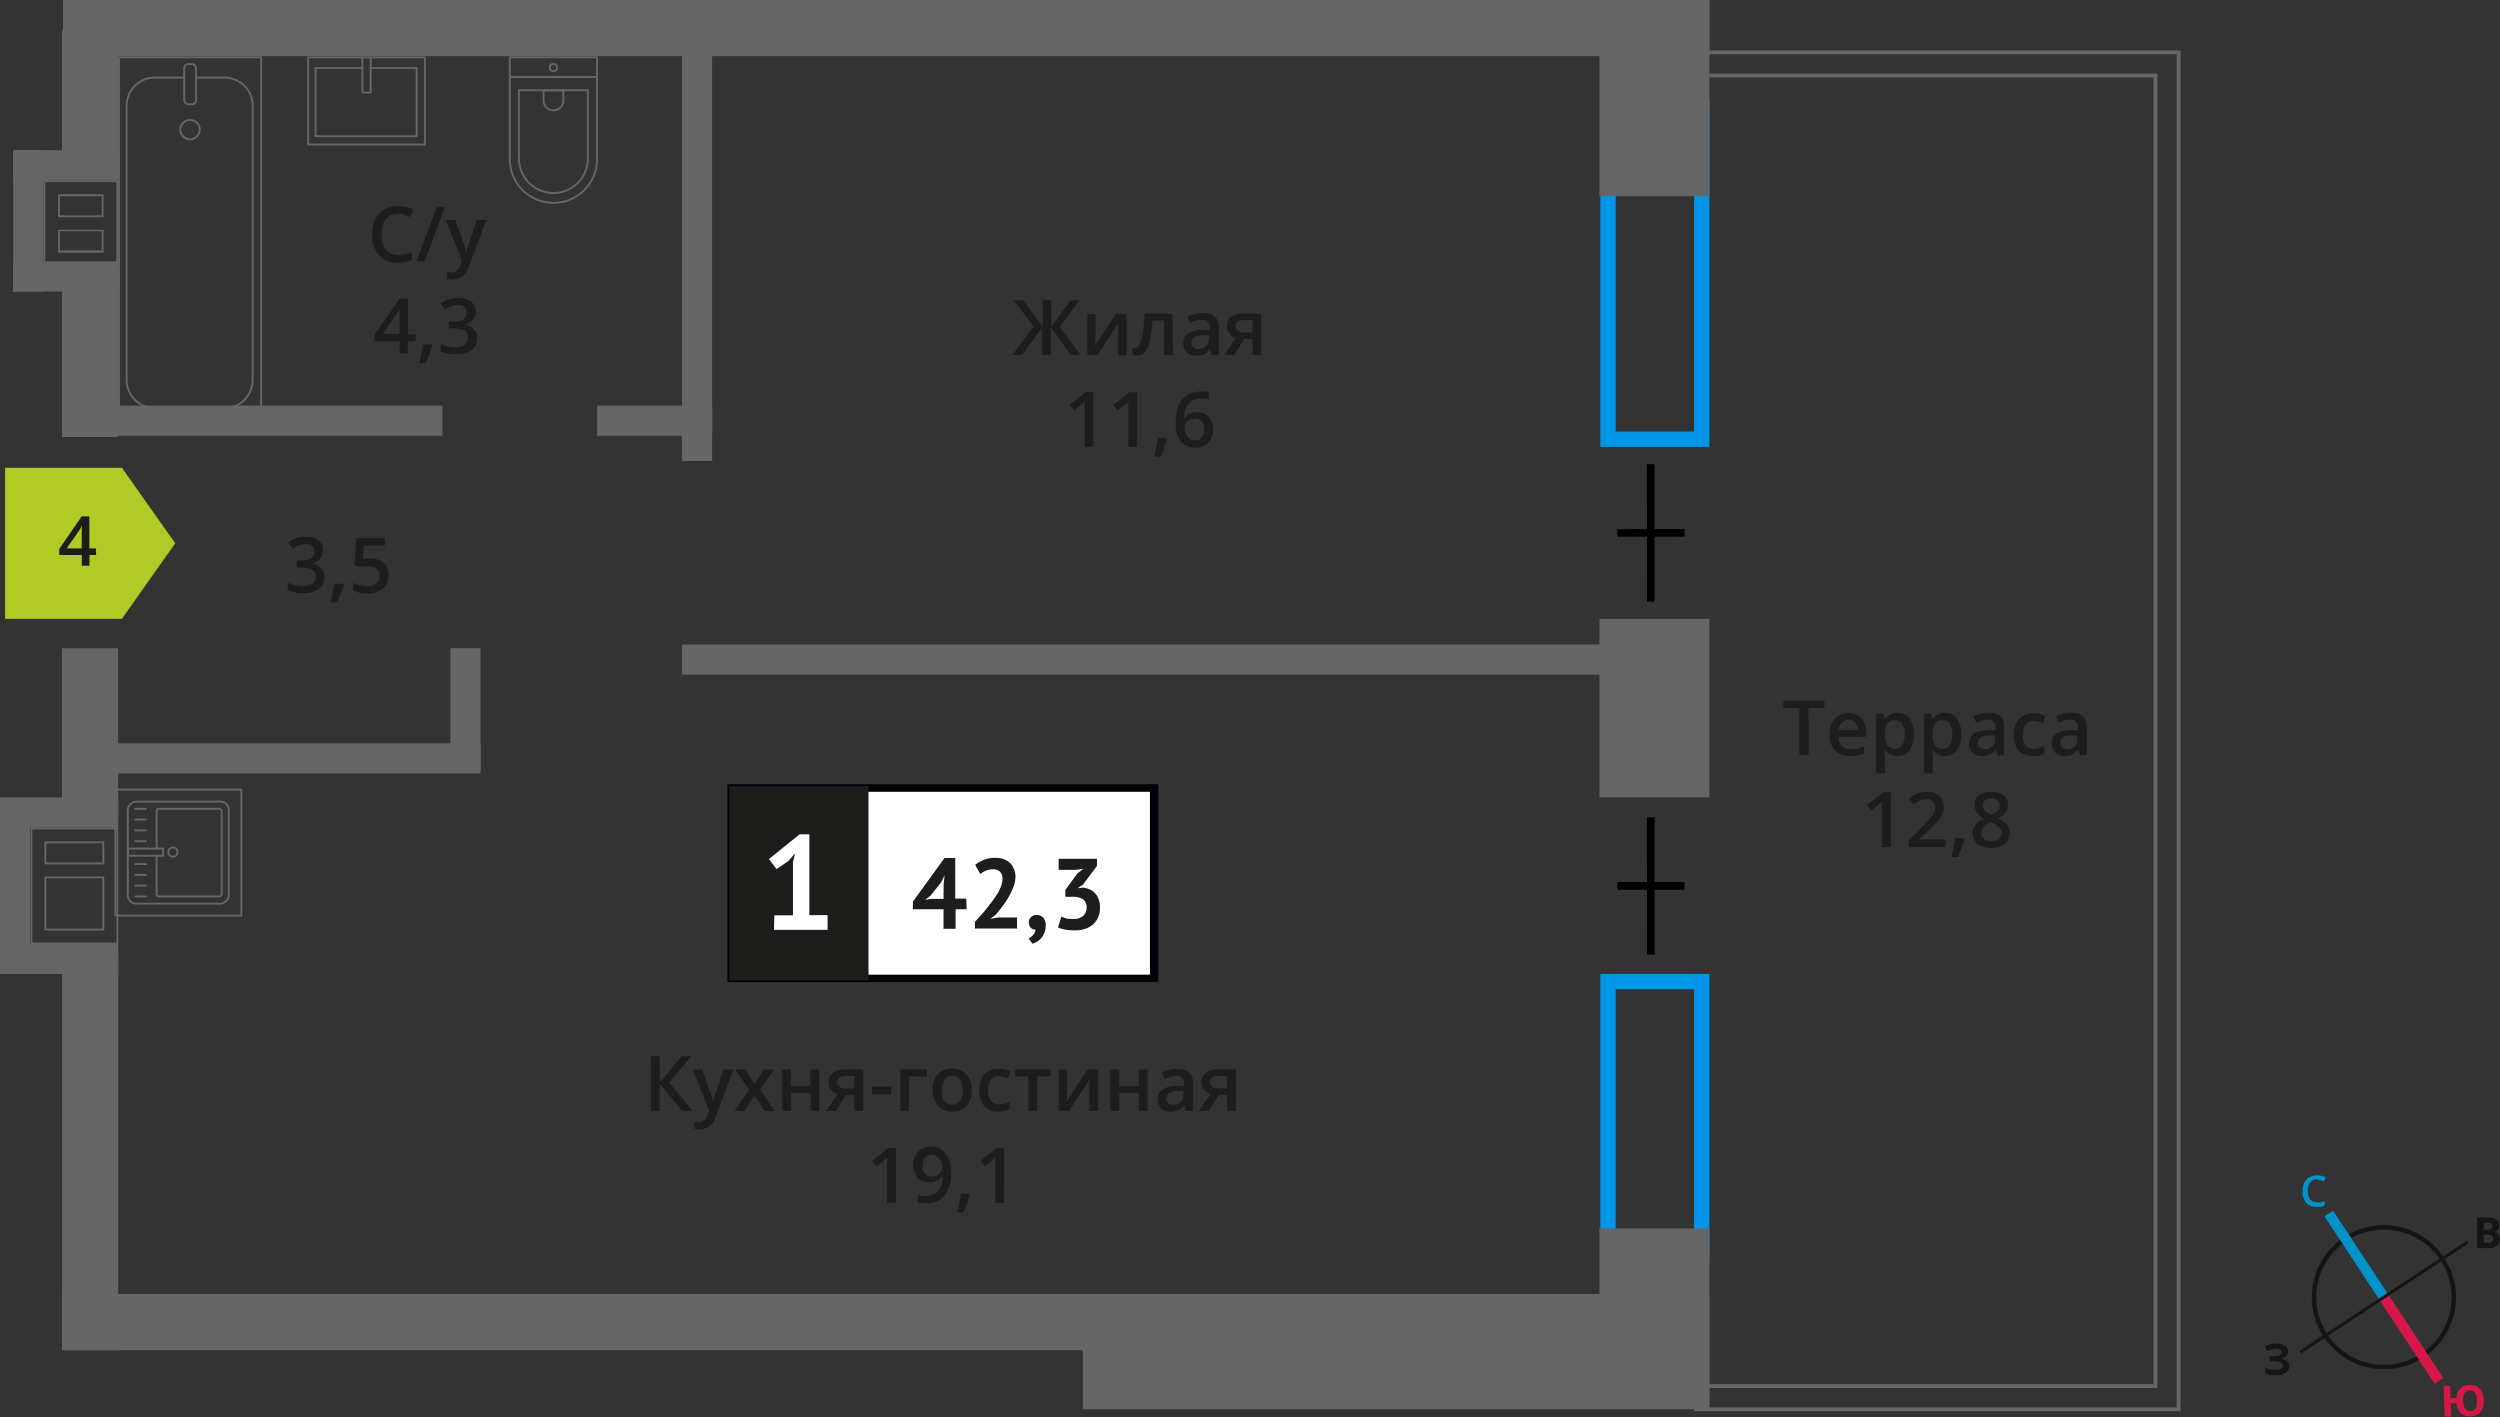 <svg id="Layer_1" data-name="Layer 1" xmlns="http://www.w3.org/2000/svg" width="326.49" height="185.07" viewBox="0 0 326.49 185.07">
  <rect x="0" y="0" width="326.49" height="185.07" fill="#333333" stroke="none"/>
  <defs>
    <style>
      .cls-1 {
        fill: #0096e7;
      }

      .cls-11, .cls-12, .cls-13, .cls-2, .cls-4, .cls-5 {
        fill: none;
      }

      .cls-2 {
        stroke: #000;
      }

      .cls-11, .cls-12, .cls-13, .cls-2, .cls-4 {
        stroke-miterlimit: 10;
      }

      .cls-3 {
        fill: #666;
      }

      .cls-4, .cls-5 {
        stroke: #666;
      }

      .cls-4, .cls-9 {
        stroke-width: 0.5px;
      }

      .cls-5 {
        stroke-linecap: round;
        stroke-linejoin: round;
        stroke-width: 0.25px;
      }

      .cls-6, .cls-9 {
        fill: #1d1d1b;
      }

      .cls-7 {
        fill: #fff;
      }

      .cls-8 {
        fill: #050007;
      }

      .cls-9 {
        stroke: #1d1d1b;
        stroke-miterlimit: 22.93;
      }

      .cls-10 {
        fill: #b2ca25;
        fill-rule: evenodd;
      }

      .cls-11 {
        stroke: #141515;
        stroke-width: 0.58px;
      }

      .cls-12 {
        stroke: #0093ca;
        stroke-width: 1.35px;
      }

      .cls-13 {
        stroke: #d61747;
        stroke-width: 1.35px;
      }

      .cls-14 {
        fill: #141515;
      }

      .cls-15 {
        fill: #0093ca;
      }

      .cls-16 {
        fill: #d61747;
      }
    </style>
  </defs>
  <g>
    <path class="cls-1" d="M221.24,129.19v33.14H211V129.19h10.24m2-2H209v37.14h14.24V127.19Z"/>
    <path class="cls-1" d="M221.24,15V56.36H211V15h10.24m2-2H209V58.36h14.24V13Z"/>
    <g>
      <line class="cls-2" x1="215.59" y1="78.56" x2="215.58" y2="60.62"/>
      <line class="cls-2" x1="219.99" y1="69.59" x2="211.21" y2="69.6"/>
    </g>
    <g>
      <line class="cls-2" x1="215.59" y1="124.67" x2="215.58" y2="106.73"/>
      <line class="cls-2" x1="219.99" y1="115.7" x2="211.21" y2="115.7"/>
    </g>
    <path class="cls-3" d="M5.92,23.79h9.27v1.58h0V30h0v4.57H5.92V33h0V28.37h0V23.79m7.61,4.58v-3H7.58v3h5.95m0,4.58V30H7.58v3h5.95M5.67,23.54v2.08h0v2.5h0V30.2h0v2.5h0v2.07h9.77V32.7h0V30.2h0V28.12h0v-2.5h0V23.54Zm7.61,4.58H7.83v-2.5h5.45v2.5Zm0,4.58H7.83V30.2h5.45v2.5Z"/>
    <path class="cls-3" d="M4.22,108.31h11v1.57h0v4.58h0v8.63h-11v-1.57h0v-8.64h0v-4.57m1.58,4.57h7.81v-3H5.8v3m0,8.64h7.81v-7.06H5.8v7.06M4,108.06v2.07H4v2.5H4v2.08H4v6.56H4v2.07H15.44v-2.07h0v-6.56h0v-2.08h0v-2.5h0v-2.07Zm9.39,4.57H6.05v-2.5h7.31v2.5Zm0,8.64H6.05v-6.56h7.31v6.56Z"/>
    <rect class="cls-3" x="-14.04" y="146.86" width="51.61" height="7.33" transform="matrix(0, 1, -1, 0, 162.3, 138.78)"/>
    <rect class="cls-3" x="8.1" y="84.66" width="7.33" height="22.17"/>
    <rect class="cls-3" x="8.1" y="35.35" width="7.33" height="21.72"/>
    <rect class="cls-3" x="8.1" y="3.93" width="7.33" height="18.98"/>
    <rect class="cls-3" x="8.13" y="169" width="144.46" height="7.33"/>
    <rect class="cls-3" x="52.82" y="90.66" width="15.94" height="3.94" transform="translate(-31.84 153.41) rotate(-90)"/>
    <rect class="cls-3" x="63.88" y="31.08" width="54.31" height="3.94" transform="translate(57.98 124.08) rotate(-90)"/>
    <rect class="cls-3" x="13.56" y="52.97" width="44.22" height="3.94"/>
    <rect class="cls-3" x="77.98" y="52.97" width="15.02" height="3.94"/>
    <rect class="cls-3" x="89.07" y="84.17" width="121.59" height="3.94"/>
    <rect class="cls-3" x="13.56" y="97.07" width="49.19" height="3.94"/>
    <polygon class="cls-4" points="284.52 9.86 284.52 6.83 284.52 6.83 284.52 6.83 281.5 6.83 281.5 6.83 221.5 6.83 221.5 9.86 281.5 9.86 281.5 181.02 221.5 181.02 221.5 184.04 281.5 184.04 284.52 184.04 284.52 184.04 284.52 181.02 284.52 181.02 284.52 9.86 284.52 9.86"/>
    <g>
      <rect class="cls-3" y="123.26" width="15.44" height="3.94"/>
      <rect class="cls-3" y="104.14" width="15.44" height="3.94"/>
      <rect class="cls-3" x="-7.92" y="115.34" width="19.77" height="3.94" transform="translate(119.27 115.34) rotate(90)"/>
    </g>
    <rect class="cls-3" x="1.73" y="19.62" width="13.71" height="3.94"/>
    <rect class="cls-3" x="1.73" y="34.14" width="13.71" height="3.94"/>
    <rect class="cls-3" x="-5.53" y="26.88" width="18.46" height="3.94" transform="translate(32.55 25.15) rotate(90)"/>
    <rect class="cls-3" x="204.59" y="164.72" width="22.94" height="14.36" transform="translate(44.16 387.96) rotate(-90)"/>
    <rect class="cls-3" x="204.41" y="85.3" width="23.31" height="14.36" transform="translate(123.58 308.54) rotate(-90)"/>
    <rect class="cls-3" x="203.25" y="5.63" width="25.62" height="14.36" transform="translate(203.25 228.87) rotate(-90)"/>
    <rect class="cls-3" x="141.42" y="169" width="81.82" height="15.04"/>
    <rect class="cls-3" x="8.23" width="215.01" height="7.33"/>
    <g>
      <g>
        <rect class="cls-5" x="15.55" y="7.48" width="18.55" height="46.92"/>
        <rect class="cls-5" x="24.05" y="8.37" width="1.55" height="5.24" rx="0.49"/>
        <path class="cls-5" d="M24.05,10.13H20.22a3.69,3.69,0,0,0-3.68,3.69V49.61a3.69,3.69,0,0,0,3.68,3.69H29.3A3.69,3.69,0,0,0,33,49.61V13.82a3.69,3.69,0,0,0-3.69-3.69H25.59"/>
        <circle class="cls-5" cx="24.82" cy="16.93" r="1.27"/>
      </g>
      <g>
        <path class="cls-5" d="M62.77,11.3H76.09A5.69,5.69,0,0,1,81.78,17v0a5.69,5.69,0,0,1-5.69,5.69H62.77a0,0,0,0,1,0,0V11.3a0,0,0,0,1,0,0Z" transform="translate(89.27 -55.29) rotate(90)"/>
        <path class="cls-5" d="M65.57,14h8.91A4.51,4.51,0,0,1,79,18.49v0A4.51,4.51,0,0,1,74.48,23H65.57a0,0,0,0,1,0,0V14A0,0,0,0,1,65.57,14Z" transform="translate(90.77 -53.79) rotate(90)"/>
        <path class="cls-5" d="M71,11.81h1.34A1.29,1.29,0,0,1,73.6,13.1v0a1.29,1.29,0,0,1-1.29,1.29H71a0,0,0,0,1,0,0V11.81A0,0,0,0,1,71,11.81Z" transform="translate(85.38 -59.18) rotate(90)"/>
        <circle class="cls-5" cx="72.28" cy="8.83" r="0.48"/>
        <line class="cls-5" x1="66.59" y1="10.06" x2="77.97" y2="10.06"/>
      </g>
      <g>
        <rect class="cls-5" x="42.18" y="5.55" width="11.38" height="15.25" transform="translate(61.04 -34.69) rotate(90)"/>
        <polyline class="cls-5" points="48.41 7.48 48.41 12.1 47.33 12.1 47.33 7.48"/>
        <polyline class="cls-5" points="48.41 8.88 54.42 8.88 54.42 17.79 41.21 17.79 41.21 8.88 47.33 8.88"/>
      </g>
    </g>
    <g>
      <g>
        <rect class="cls-5" x="16.63" y="104.75" width="13.32" height="13.19" rx="1.09" transform="translate(-88.06 134.64) rotate(-90)"/>
        <path class="cls-5" d="M20.46,110.82v-4.89a.31.31,0,0,1,.32-.31h7.85a.31.31,0,0,1,.32.31v10.83a.32.32,0,0,1-.32.32H20.78a.32.32,0,0,1-.32-.32v-5"/>
        <circle class="cls-5" cx="22.58" cy="111.28" r="0.6"/>
        <rect class="cls-5" x="18.54" y="108.98" width="0.93" height="4.61" transform="translate(-92.28 130.29) rotate(-90)"/>
        <line class="cls-5" x1="17.67" y1="117.08" x2="19.08" y2="117.08"/>
        <line class="cls-5" x1="17.67" y1="115.66" x2="19.08" y2="115.66"/>
        <line class="cls-5" x1="17.67" y1="114.25" x2="19.08" y2="114.25"/>
        <line class="cls-5" x1="17.67" y1="112.84" x2="19.08" y2="112.84"/>
        <line class="cls-5" x1="17.67" y1="109.86" x2="19.08" y2="109.86"/>
        <line class="cls-5" x1="17.67" y1="108.44" x2="19.08" y2="108.44"/>
        <line class="cls-5" x1="17.67" y1="107.03" x2="19.08" y2="107.03"/>
        <line class="cls-5" x1="17.67" y1="105.62" x2="19.08" y2="105.62"/>
      </g>
      <path class="cls-3" d="M31.39,103.24v16.21H15.19V103.24h16.2m.25-.25H14.94V119.7h16.7V103Z"/>
    </g>
    <g>
      <g>
        <path class="cls-6" d="M90.45,145.08H89.08l-2.94-3.62v3.62H85v-7.14h1.17v3.46L89,137.94h1.28l-2.88,3.45Z"/>
        <path class="cls-6" d="M90.45,139.68H91.7l1.1,3.06a6.67,6.67,0,0,1,.33,1.23h0a5.46,5.46,0,0,1,.16-.65c.08-.25.49-1.47,1.24-3.64h1.24L93.5,145.8a2.2,2.2,0,0,1-2.1,1.69,3.06,3.06,0,0,1-.74-.09v-.91a2.61,2.61,0,0,0,.59.06,1.22,1.22,0,0,0,1.17-1l.2-.51Z"/>
        <path class="cls-6" d="M97.83,142.32,96,139.68h1.31l1.23,1.89,1.24-1.89h1.3l-1.82,2.64,1.91,2.76h-1.3l-1.33-2-1.33,2h-1.3Z"/>
        <path class="cls-6" d="M103.28,139.68v2.17h2.55v-2.17H107v5.4h-1.15v-2.33h-2.55v2.33h-1.14v-5.4Z"/>
        <path class="cls-6" d="M109.17,145.08h-1.29l1.51-2.21a1.53,1.53,0,0,1-1.17-1.56,1.46,1.46,0,0,1,.54-1.2,2.43,2.43,0,0,1,1.5-.43h2.46v5.4h-1.15V143h-1.09Zm.16-3.76a.71.71,0,0,0,.32.63,1.59,1.59,0,0,0,.85.2h1.07v-1.6h-1.25a1.18,1.18,0,0,0-.73.2A.7.7,0,0,0,109.33,141.32Z"/>
        <path class="cls-6" d="M113.89,142.89v-1h2.51v1Z"/>
        <path class="cls-6" d="M121.07,139.68v.9h-2.35v4.5h-1.14v-5.4Z"/>
        <path class="cls-6" d="M126.9,142.37a3,3,0,0,1-.68,2.07,2.44,2.44,0,0,1-1.89.74,2.57,2.57,0,0,1-1.34-.34,2.29,2.29,0,0,1-.89-1,3.33,3.33,0,0,1-.31-1.49,2.93,2.93,0,0,1,.67-2.05,2.45,2.45,0,0,1,1.9-.74,2.37,2.37,0,0,1,1.85.76A2.89,2.89,0,0,1,126.9,142.37Zm-3.93,0c0,1.25.46,1.87,1.38,1.87s1.37-.62,1.37-1.87-.46-1.85-1.38-1.85a1.18,1.18,0,0,0-1,.48A2.5,2.5,0,0,0,123,142.37Z"/>
        <path class="cls-6" d="M130.39,145.18a2.4,2.4,0,0,1-1.86-.71,3.61,3.61,0,0,1,0-4.15,2.49,2.49,0,0,1,1.93-.74,3.58,3.58,0,0,1,1.53.32l-.34.93a3.53,3.53,0,0,0-1.2-.29c-.94,0-1.4.62-1.4,1.86a2.2,2.2,0,0,0,.35,1.37,1.21,1.21,0,0,0,1,.45,2.88,2.88,0,0,0,1.45-.38v1a2.33,2.33,0,0,1-.66.26A4,4,0,0,1,130.39,145.18Z"/>
        <path class="cls-6" d="M137.23,139.68v.9h-1.76v4.5h-1.16v-4.5h-1.75v-.9Z"/>
        <path class="cls-6" d="M139.36,139.68v2.77c0,.32,0,.8-.07,1.42l2.71-4.19h1.4v5.4h-1.11v-2.72q0-.23,0-.72c0-.34,0-.58.05-.74l-2.7,4.18h-1.4v-5.4Z"/>
        <path class="cls-6" d="M146.18,139.68v2.17h2.54v-2.17h1.15v5.4h-1.15v-2.33h-2.54v2.33H145v-5.4Z"/>
        <path class="cls-6" d="M154.89,145.08l-.23-.75h0a2.22,2.22,0,0,1-.78.67,2.52,2.52,0,0,1-1,.18,1.7,1.7,0,0,1-1.24-.43,1.6,1.6,0,0,1-.45-1.21,1.43,1.43,0,0,1,.62-1.26,3.53,3.53,0,0,1,1.89-.47l.93,0v-.29a1.09,1.09,0,0,0-.24-.77,1,1,0,0,0-.75-.26,2.34,2.34,0,0,0-.79.13,5.94,5.94,0,0,0-.74.28l-.37-.82a4.29,4.29,0,0,1,1-.35,4.94,4.94,0,0,1,1-.12,2.34,2.34,0,0,1,1.56.45,1.77,1.77,0,0,1,.52,1.42v3.63Zm-1.71-.78a1.41,1.41,0,0,0,1-.35,1.27,1.27,0,0,0,.37-1v-.47l-.69,0a2.29,2.29,0,0,0-1.18.28.82.82,0,0,0-.37.73.69.69,0,0,0,.22.56A.88.88,0,0,0,153.18,144.3Z"/>
        <path class="cls-6" d="M157.86,145.08h-1.28l1.5-2.21a1.54,1.54,0,0,1-.85-.56,1.58,1.58,0,0,1-.32-1,1.46,1.46,0,0,1,.55-1.2,2.38,2.38,0,0,1,1.49-.43h2.46v5.4h-1.15V143h-1.09Zm.17-3.76a.71.71,0,0,0,.32.63,1.58,1.58,0,0,0,.84.2h1.07v-1.6H159a1.16,1.16,0,0,0-.72.2A.7.7,0,0,0,158,141.32Z"/>
        <path class="cls-6" d="M117,157.08h-1.15v-4.61c0-.55,0-1,0-1.3a3.59,3.59,0,0,1-.27.25c-.11.1-.48.4-1.1.9l-.58-.73,2.1-1.65h1Z"/>
        <path class="cls-6" d="M124.21,153a4.88,4.88,0,0,1-.85,3.15,3.13,3.13,0,0,1-2.56,1,4,4,0,0,1-.93-.08v-1a3.26,3.26,0,0,0,.87.12,2.26,2.26,0,0,0,1.74-.62,3.08,3.08,0,0,0,.62-2H123a1.68,1.68,0,0,1-.69.64,2.22,2.22,0,0,1-1,.19,1.9,1.9,0,0,1-1.49-.59,2.3,2.3,0,0,1-.54-1.62,2.48,2.48,0,0,1,.63-1.78,2.25,2.25,0,0,1,1.71-.66,2.44,2.44,0,0,1,1.33.37,2.35,2.35,0,0,1,.87,1.08A4.11,4.11,0,0,1,124.21,153Zm-2.49-2.19a1.1,1.1,0,0,0-.91.39,1.63,1.63,0,0,0-.32,1.09,1.47,1.47,0,0,0,.29,1,1.1,1.1,0,0,0,.9.35,1.44,1.44,0,0,0,1-.34,1.09,1.09,0,0,0,.39-.82,1.87,1.87,0,0,0-.17-.81,1.49,1.49,0,0,0-.47-.6A1.18,1.18,0,0,0,121.72,150.8Z"/>
        <path class="cls-6" d="M126.66,156a16.12,16.12,0,0,1-.86,2.34H125a24.85,24.85,0,0,0,.5-2.45h1.13Z"/>
        <path class="cls-6" d="M131.13,157.08H130v-4.61c0-.55,0-1,0-1.3l-.28.25c-.1.1-.47.4-1.09.9l-.58-.73,2.1-1.65h1Z"/>
      </g>
      <g>
        <rect class="cls-7" x="95.49" y="102.92" width="54.7" height="24.87"/>
        <path class="cls-8" d="M150.18,103.41H96.08v23.88h54.1Zm-54.64-1h55.73v25.85H95V102.43Z"/>
        <rect class="cls-9" x="95.49" y="102.92" width="17.68" height="24.87"/>
        <g>
          <path class="cls-6" d="M126.24,118.75H124.8v2.55h-1.58v-2.55h-4v-1l4.13-5.7h1.4v5.3h1.44Zm-3-3.35.12-1.1h0l-.45.94L121.49,117l-.66.5.84-.11h1.55Z"/>
          <path class="cls-6" d="M132.62,114.39a4.05,4.05,0,0,1-.24,1.35,9.3,9.3,0,0,1-.61,1.33,14.39,14.39,0,0,1-.83,1.26c-.3.4-.59.77-.88,1.11l-.69.54V120l.94-.18h2.51v1.44h-5.5v-.88c.21-.21.44-.47.7-.76s.53-.6.79-.93.53-.66.78-1a12.43,12.43,0,0,0,.68-1,6.31,6.31,0,0,0,.48-1,3,3,0,0,0,.17-.93,1.31,1.31,0,0,0-.3-.89,1.25,1.25,0,0,0-1-.34,2.38,2.38,0,0,0-.85.17,2.57,2.57,0,0,0-.74.45l-.68-1.2a4.57,4.57,0,0,1,1.16-.67,4.14,4.14,0,0,1,1.52-.25,3.37,3.37,0,0,1,1,.15,2.48,2.48,0,0,1,.81.46,2.17,2.17,0,0,1,.53.75A2.62,2.62,0,0,1,132.62,114.39Z"/>
          <path class="cls-6" d="M134.37,120.46a.9.9,0,0,1,.29-.7,1,1,0,0,1,.73-.26,1.09,1.09,0,0,1,.86.36,1.43,1.43,0,0,1,.31,1,2.57,2.57,0,0,1-.18,1,2.32,2.32,0,0,1-1,1.15,3.07,3.07,0,0,1-.55.24l-.5-.71a1.47,1.47,0,0,0,.62-.47,1.16,1.16,0,0,0,.28-.69.67.67,0,0,1-.56-.18A.89.89,0,0,1,134.37,120.46Z"/>
          <path class="cls-6" d="M140.26,120a1.63,1.63,0,0,0,1.23-.43,1.42,1.42,0,0,0,.42-1,1.31,1.31,0,0,0-.44-1.1,2.29,2.29,0,0,0-1.4-.35h-.94v-.9l1.58-2.15.75-.59-1,.12h-2.2v-1.44h5v.93l-1.84,2.46-.58.36V116l.55-.08a3.08,3.08,0,0,1,.87.21,2.19,2.19,0,0,1,.72.49,2.41,2.41,0,0,1,.49.79,3,3,0,0,1,.18,1.08,3.24,3.24,0,0,1-.25,1.34,2.75,2.75,0,0,1-.71.94,3.11,3.11,0,0,1-1.05.56,4.47,4.47,0,0,1-1.29.18,8.31,8.31,0,0,1-1.19-.1,3.42,3.42,0,0,1-1-.3l.46-1.41a3.66,3.66,0,0,0,.75.27A3.71,3.71,0,0,0,140.26,120Z"/>
        </g>
        <path class="cls-7" d="M101.13,119.54h2.43v-6.92l.27-1.19-.85,1-1.56,1.07-1-1.31,4-3.23h1.28v10.55h2.38v1.93h-7Z"/>
      </g>
    </g>
    <g>
      <path class="cls-6" d="M42.17,71.9a1.63,1.63,0,0,1-.4,1.13,2,2,0,0,1-1.11.61v0a2.2,2.2,0,0,1,1.29.54,1.54,1.54,0,0,1,.43,1.13,1.87,1.87,0,0,1-.73,1.59,3.29,3.29,0,0,1-2.07.56,4.76,4.76,0,0,1-2-.38v-1a4.37,4.37,0,0,0,1,.34,3.78,3.78,0,0,0,1,.13,2.12,2.12,0,0,0,1.24-.31,1.12,1.12,0,0,0,.41-1,.89.89,0,0,0-.46-.84,2.87,2.87,0,0,0-1.42-.27h-.62v-.94h.63c1.14,0,1.71-.39,1.71-1.18a.89.89,0,0,0-.3-.71,1.38,1.38,0,0,0-.88-.24,2.54,2.54,0,0,0-.78.11,3.9,3.9,0,0,0-.89.45l-.56-.8a3.74,3.74,0,0,1,2.28-.73,2.69,2.69,0,0,1,1.68.47A1.5,1.5,0,0,1,42.17,71.9Z"/>
      <path class="cls-6" d="M44.88,76.35A16.51,16.51,0,0,1,44,78.68h-.85a21.94,21.94,0,0,0,.51-2.45H44.8Z"/>
      <path class="cls-6" d="M48.4,72.94a2.45,2.45,0,0,1,1.71.57,2,2,0,0,1,.63,1.56A2.26,2.26,0,0,1,50,76.85a2.93,2.93,0,0,1-2,.64,3.91,3.91,0,0,1-1.88-.38v-1a3.25,3.25,0,0,0,.91.34,3.73,3.73,0,0,0,.95.13,1.77,1.77,0,0,0,1.18-.35,1.27,1.27,0,0,0,.41-1c0-.85-.55-1.28-1.64-1.28a4.42,4.42,0,0,0-.56,0,5.74,5.74,0,0,0-.59.11l-.52-.31.28-3.48h3.71v1h-2.7L47.38,73l.41-.06A3.59,3.59,0,0,1,48.4,72.94Z"/>
    </g>
    <g>
      <path class="cls-6" d="M135,42.66l-2.61-3.44h1.25l2.54,3.45V39.22h1.11v3.45l2.53-3.45H141l-2.6,3.44,2.72,3.7h-1.29l-2.61-3.62v3.62h-1.11V42.74l-2.62,3.62h-1.29Z"/>
      <path class="cls-6" d="M143.08,41v2.76c0,.33,0,.8-.08,1.43L145.71,41h1.4v5.4H146V43.64c0-.15,0-.4,0-.73s0-.58.05-.73l-2.7,4.18H142V41Z"/>
      <path class="cls-6" d="M153.18,46.36H152V41.85h-1.49a19.26,19.26,0,0,1-.37,2.72,3.51,3.51,0,0,1-.61,1.42,1.2,1.2,0,0,1-1,.45,1.67,1.67,0,0,1-.63-.1v-.9a1.15,1.15,0,0,0,.36.07c.34,0,.6-.38.79-1.12a21.33,21.33,0,0,0,.45-3.43h3.62Z"/>
      <path class="cls-6" d="M158.2,46.36,158,45.6h0a2.26,2.26,0,0,1-.78.68,2.68,2.68,0,0,1-1,.17,1.7,1.7,0,0,1-1.24-.43,1.58,1.58,0,0,1-.45-1.21,1.43,1.43,0,0,1,.62-1.26,3.68,3.68,0,0,1,1.89-.47l.94,0v-.29a1.11,1.11,0,0,0-.25-.78,1,1,0,0,0-.75-.25,2.61,2.61,0,0,0-.79.12,5.29,5.29,0,0,0-.73.29l-.38-.82a3.86,3.86,0,0,1,1-.35,4.37,4.37,0,0,1,1-.12,2.34,2.34,0,0,1,1.56.45,1.76,1.76,0,0,1,.52,1.41v3.64Zm-1.71-.79a1.45,1.45,0,0,0,1-.34,1.29,1.29,0,0,0,.38-1v-.47l-.7,0a2.41,2.41,0,0,0-1.18.27.84.84,0,0,0-.37.74.74.74,0,0,0,.22.56A.92.92,0,0,0,156.49,45.57Z"/>
      <path class="cls-6" d="M161.18,46.36h-1.29l1.51-2.22a1.55,1.55,0,0,1-1.18-1.55,1.46,1.46,0,0,1,.55-1.2,2.35,2.35,0,0,1,1.5-.43h2.46v5.4h-1.16V44.28h-1.09Zm.16-3.76a.7.7,0,0,0,.32.62,1.49,1.49,0,0,0,.84.21h1.07V41.82h-1.25a1.16,1.16,0,0,0-.72.2A.71.71,0,0,0,161.34,42.6Z"/>
      <path class="cls-6" d="M142.8,58.36h-1.15V53.75c0-.55,0-1,0-1.31l-.28.26-1.09.9-.58-.73,2.1-1.65h1Z"/>
      <path class="cls-6" d="M148.51,58.36h-1.15V53.75c0-.55,0-1,0-1.31l-.28.26-1.1.9-.57-.73,2.1-1.65h1Z"/>
      <path class="cls-6" d="M152.42,57.31a18.47,18.47,0,0,1-.86,2.34h-.85c.23-.88.39-1.7.51-2.46h1.12Z"/>
      <path class="cls-6" d="M153.53,55.31q0-4.19,3.42-4.19a3.94,3.94,0,0,1,.91.09v.95a3.22,3.22,0,0,0-.86-.1,2.27,2.27,0,0,0-1.73.61,3,3,0,0,0-.62,2h.06a1.53,1.53,0,0,1,.64-.62,2.15,2.15,0,0,1,1-.22,1.92,1.92,0,0,1,1.51.6,2.33,2.33,0,0,1,.54,1.62,2.46,2.46,0,0,1-.62,1.77,2.25,2.25,0,0,1-1.72.65,2.35,2.35,0,0,1-1.33-.37,2.28,2.28,0,0,1-.87-1.07A4.34,4.34,0,0,1,153.53,55.31Zm2.49,2.2a1.16,1.16,0,0,0,.92-.38,1.69,1.69,0,0,0,.32-1.09,1.4,1.4,0,0,0-.31-1,1.12,1.12,0,0,0-.9-.35,1.45,1.45,0,0,0-.68.16,1.21,1.21,0,0,0-.49.43,1,1,0,0,0-.18.57,1.83,1.83,0,0,0,.37,1.16A1.18,1.18,0,0,0,156,57.51Z"/>
    </g>
    <g>
      <path class="cls-6" d="M236.21,98.63H235V92.49h-2.1v-1h5.37v1h-2.1Z"/>
      <path class="cls-6" d="M241.64,98.73a2.61,2.61,0,0,1-2-.74,2.75,2.75,0,0,1-.71-2,3.1,3.1,0,0,1,.65-2.08,2.28,2.28,0,0,1,1.82-.76,2.25,2.25,0,0,1,1.69.65,2.5,2.5,0,0,1,.62,1.79v.62h-3.6a1.78,1.78,0,0,0,.42,1.21,1.49,1.49,0,0,0,1.13.42,4.13,4.13,0,0,0,.89-.09,4.66,4.66,0,0,0,.89-.3v.93a3.53,3.53,0,0,1-.85.28A4.88,4.88,0,0,1,241.64,98.73ZM241.43,94a1.16,1.16,0,0,0-.88.35,1.64,1.64,0,0,0-.39,1h2.45a1.52,1.52,0,0,0-.32-1A1.11,1.11,0,0,0,241.43,94Z"/>
      <path class="cls-6" d="M247.78,98.73a1.89,1.89,0,0,1-1.59-.74h-.07c0,.46.07.73.07.83V101H245v-7.8H246c0,.1.08.34.16.72h.06a1.81,1.81,0,0,1,1.61-.82,1.88,1.88,0,0,1,1.57.73,4,4,0,0,1,0,4.13A1.9,1.9,0,0,1,247.78,98.73Zm-.28-4.66a1.18,1.18,0,0,0-1,.4,2.08,2.08,0,0,0-.31,1.28v.17a2.53,2.53,0,0,0,.31,1.43,1.18,1.18,0,0,0,1,.44,1,1,0,0,0,.92-.49,2.55,2.55,0,0,0,.32-1.39,2.43,2.43,0,0,0-.32-1.37A1,1,0,0,0,247.5,94.07Z"/>
      <path class="cls-6" d="M254,98.73a1.9,1.9,0,0,1-1.59-.74h-.07c.05.46.07.73.07.83V101h-1.15v-7.8h.93c0,.1.08.34.16.72h.06a1.81,1.81,0,0,1,1.61-.82,1.88,1.88,0,0,1,1.57.73,4,4,0,0,1,0,4.13A1.9,1.9,0,0,1,254,98.73Zm-.28-4.66a1.18,1.18,0,0,0-1,.4,2.08,2.08,0,0,0-.31,1.28v.17a2.53,2.53,0,0,0,.31,1.43,1.18,1.18,0,0,0,1,.44,1,1,0,0,0,.92-.49,2.55,2.55,0,0,0,.32-1.39,2.43,2.43,0,0,0-.32-1.37A1,1,0,0,0,253.73,94.07Z"/>
      <path class="cls-6" d="M260.88,98.63l-.23-.75h0a2.16,2.16,0,0,1-.79.67,2.44,2.44,0,0,1-1,.18,1.73,1.73,0,0,1-1.24-.43,1.61,1.61,0,0,1-.45-1.22,1.45,1.45,0,0,1,.62-1.26,3.54,3.54,0,0,1,1.89-.46l.93,0V95a1.09,1.09,0,0,0-.24-.77,1,1,0,0,0-.75-.26,2.67,2.67,0,0,0-.8.12,6.52,6.52,0,0,0-.73.29l-.37-.82a4,4,0,0,1,1-.35,4.45,4.45,0,0,1,1-.12,2.31,2.31,0,0,1,1.55.45A1.76,1.76,0,0,1,261.7,95v3.64Zm-1.71-.78a1.42,1.42,0,0,0,1-.35,1.24,1.24,0,0,0,.38-1v-.47l-.69,0a2.41,2.41,0,0,0-1.18.27.82.82,0,0,0-.37.74.7.7,0,0,0,.22.56A.91.91,0,0,0,259.17,97.85Z"/>
      <path class="cls-6" d="M265.48,98.73a2.34,2.34,0,0,1-1.86-.72A3,3,0,0,1,263,96a3,3,0,0,1,.67-2.1,2.48,2.48,0,0,1,1.92-.73,3.66,3.66,0,0,1,1.54.32l-.35.92a3.38,3.38,0,0,0-1.2-.28c-.93,0-1.4.62-1.4,1.86a2.23,2.23,0,0,0,.35,1.36,1.19,1.19,0,0,0,1,.46,3,3,0,0,0,1.45-.38v1a2.16,2.16,0,0,1-.65.26A4.16,4.16,0,0,1,265.48,98.73Z"/>
      <path class="cls-6" d="M271.63,98.63l-.23-.75h0a2.22,2.22,0,0,1-.78.67,2.52,2.52,0,0,1-1,.18,1.74,1.74,0,0,1-1.24-.43,1.61,1.61,0,0,1-.45-1.22,1.45,1.45,0,0,1,.62-1.26,3.54,3.54,0,0,1,1.89-.46l.93,0V95a1.09,1.09,0,0,0-.24-.77,1,1,0,0,0-.75-.26,2.61,2.61,0,0,0-.79.12,6,6,0,0,0-.74.29l-.37-.82a4.51,4.51,0,0,1,1.95-.47,2.34,2.34,0,0,1,1.56.45,1.76,1.76,0,0,1,.52,1.41v3.64Zm-1.71-.78a1.46,1.46,0,0,0,1-.35,1.27,1.27,0,0,0,.37-1v-.47l-.69,0a2.41,2.41,0,0,0-1.18.27.84.84,0,0,0-.37.74.7.7,0,0,0,.22.56A.93.93,0,0,0,269.92,97.85Z"/>
      <path class="cls-6" d="M246.93,110.63h-1.15V106c0-.55,0-1,0-1.31a3.71,3.71,0,0,1-.28.26l-1.09.9-.58-.73,2.1-1.65h1Z"/>
      <path class="cls-6" d="M254.1,110.63h-4.83v-.87l1.84-1.85c.54-.56.9-1,1.08-1.18a4,4,0,0,0,.39-.66,1.84,1.84,0,0,0,.12-.66,1,1,0,0,0-.29-.76,1.11,1.11,0,0,0-.81-.28,2.17,2.17,0,0,0-.79.15,3.72,3.72,0,0,0-.89.55l-.62-.76a4.22,4.22,0,0,1,1.16-.71,3.4,3.4,0,0,1,1.2-.21,2.33,2.33,0,0,1,1.59.52,1.76,1.76,0,0,1,.6,1.4,2.39,2.39,0,0,1-.17.92,3.53,3.53,0,0,1-.53.89,12.15,12.15,0,0,1-1.19,1.25l-1.24,1.2v.05h3.38Z"/>
      <path class="cls-6" d="M256.55,109.58a17.41,17.41,0,0,1-.86,2.34h-.85a22.73,22.73,0,0,0,.5-2.45h1.13Z"/>
      <path class="cls-6" d="M260.06,103.4a2.52,2.52,0,0,1,1.6.46,1.51,1.51,0,0,1,.59,1.25,2,2,0,0,1-1.31,1.75,3.63,3.63,0,0,1,1.19.88,1.81,1.81,0,0,1-.3,2.46,2.71,2.71,0,0,1-1.75.53,2.91,2.91,0,0,1-1.81-.5,1.7,1.7,0,0,1-.64-1.41,1.82,1.82,0,0,1,.34-1.07,2.82,2.82,0,0,1,1.09-.85,2.85,2.85,0,0,1-.93-.83,1.8,1.8,0,0,1-.28-1,1.49,1.49,0,0,1,.61-1.24A2.57,2.57,0,0,1,260.06,103.4Zm-1.33,5.38a1,1,0,0,0,.36.79,1.57,1.57,0,0,0,1,.28,1.48,1.48,0,0,0,1-.29,1,1,0,0,0,.35-.79,1,1,0,0,0-.32-.72,3.06,3.06,0,0,0-1-.61l-.15-.06a2.37,2.37,0,0,0-.92.62A1.2,1.2,0,0,0,258.73,108.78Zm1.32-4.5a1.22,1.22,0,0,0-.79.24.81.81,0,0,0-.3.66.94.94,0,0,0,.11.45,1.2,1.2,0,0,0,.31.37,3.62,3.62,0,0,0,.7.39,2.23,2.23,0,0,0,.82-.54,1,1,0,0,0,.25-.67.84.84,0,0,0-.3-.66A1.27,1.27,0,0,0,260.05,104.28Z"/>
    </g>
    <g>
      <path class="cls-6" d="M52,27.9a1.93,1.93,0,0,0-1.58.71,3,3,0,0,0-.58,2,3.07,3.07,0,0,0,.55,2,2,2,0,0,0,1.61.67,4.31,4.31,0,0,0,.88-.09,8.2,8.2,0,0,0,.88-.23v1a5.37,5.37,0,0,1-1.9.32,3.05,3.05,0,0,1-2.41-1,4,4,0,0,1-.84-2.72A4.44,4.44,0,0,1,49,28.62a2.85,2.85,0,0,1,1.18-1.27A3.5,3.5,0,0,1,52,26.9a4.44,4.44,0,0,1,2,.46l-.42,1a7.71,7.71,0,0,0-.77-.3A2.59,2.59,0,0,0,52,27.9Z"/>
      <path class="cls-6" d="M58.12,27l-2.65,7.14H54.38L57.05,27Z"/>
      <path class="cls-6" d="M58.21,28.74h1.25l1.1,3.06A6.67,6.67,0,0,1,60.89,33h0a5.46,5.46,0,0,1,.16-.65c.08-.25.49-1.47,1.24-3.64h1.24l-2.31,6.12a2.19,2.19,0,0,1-2.1,1.68,3.05,3.05,0,0,1-.74-.08v-.91a2.61,2.61,0,0,0,.59.06,1.22,1.22,0,0,0,1.17-1l.2-.51Z"/>
      <path class="cls-6" d="M54.26,44.58h-1v1.56H52.18V44.58H48.92V43.7L52.18,39H53.3v4.65h1Zm-2.08-.95V41.84c0-.64,0-1.16,0-1.57h0a5.36,5.36,0,0,1-.43.78L50,43.63Z"/>
      <path class="cls-6" d="M56.45,45.09a17.41,17.41,0,0,1-.86,2.34h-.85c.23-.88.39-1.69.51-2.45h1.12Z"/>
      <path class="cls-6" d="M62.12,40.64a1.66,1.66,0,0,1-.4,1.13,1.92,1.92,0,0,1-1.11.61v0A2.14,2.14,0,0,1,61.9,43a1.54,1.54,0,0,1,.43,1.13,1.9,1.9,0,0,1-.73,1.59,3.37,3.37,0,0,1-2.07.56,4.6,4.6,0,0,1-2-.39v-1a4.39,4.39,0,0,0,1,.35,4.22,4.22,0,0,0,1,.12A2,2,0,0,0,60.7,45a1.09,1.09,0,0,0,.41-1,.91.91,0,0,0-.45-.84,2.89,2.89,0,0,0-1.43-.27h-.62V42h.63c1.14,0,1.71-.39,1.71-1.18a.9.9,0,0,0-.29-.71,1.4,1.4,0,0,0-.88-.25A2.54,2.54,0,0,0,59,40a3.3,3.3,0,0,0-.89.44l-.57-.8a3.78,3.78,0,0,1,2.29-.72,2.77,2.77,0,0,1,1.68.46A1.54,1.54,0,0,1,62.12,40.64Z"/>
    </g>
    <polygon class="cls-10" points="15.92 80.82 15.92 80.81 19.4 75.88 22.89 70.95 19.4 66.02 15.92 61.09 15.92 61.09 15.91 61.09 0.67 61.09 0.67 80.82 15.91 80.82 15.92 80.82"/>
    <path class="cls-6" d="M12.55,72.48h-.87v1.4h-1v-1.4H7.74v-.8l2.93-4.24h1v4.18h.87Zm-1.88-.86V70c0-.57,0-1.05.05-1.41h0a5.12,5.12,0,0,1-.38.7L8.7,71.62Z"/>
  </g>
  <g>
    <path class="cls-11" d="M306.32,161.79a9.12,9.12,0,1,1-2.61,12.63,9.1,9.1,0,0,1,2.61-12.63Z"/>
    <line class="cls-12" x1="304.13" y1="158.48" x2="311.33" y2="169.41"/>
    <line class="cls-13" x1="318.52" y1="180.34" x2="311.33" y2="169.41"/>
    <polygon class="cls-14" points="300.28 176.43 311.21 169.23 311.43 169.58 300.51 176.77 300.28 176.43"/>
    <polygon class="cls-14" points="322.14 162.05 311.21 169.23 311.43 169.58 322.37 162.4 322.14 162.05"/>
    <path class="cls-15" d="M302.59,154a1.09,1.09,0,0,0-.88.42,1.7,1.7,0,0,0-.32,1.1,1.8,1.8,0,0,0,.31,1.12,1.11,1.11,0,0,0,.9.37,2.84,2.84,0,0,0,.51,0l.48-.13v.56a2.68,2.68,0,0,1-1.06.18,1.67,1.67,0,0,1-1.35-.54,2.11,2.11,0,0,1-.47-1.51,2.54,2.54,0,0,1,.21-1.1,1.77,1.77,0,0,1,.66-.72,2.21,2.21,0,0,1,1-.26,2.79,2.79,0,0,1,1.14.25l-.24.56c-.14-.07-.29-.12-.43-.18a2.52,2.52,0,0,0-.49-.07Z"/>
    <path class="cls-16" d="M324.37,182.86a2.25,2.25,0,0,1-.4,1.53,1.95,1.95,0,0,1-2.57.2,2,2,0,0,1-.58-1.32l-.77,0,.07,1.73-.85,0-.16-4,.84,0,.07,1.58.79,0a1.8,1.8,0,0,1,.49-1.24,1.71,1.71,0,0,1,1.21-.47,1.62,1.62,0,0,1,1.33.49,2.23,2.23,0,0,1,.53,1.51Zm-2.7.11a2,2,0,0,0,.28,1,.79.79,0,0,0,.68.31c.61,0,.9-.49.86-1.39a1.79,1.79,0,0,0-.27-1,.78.78,0,0,0-.68-.32.82.82,0,0,0-.67.37,1.91,1.91,0,0,0-.2,1Z"/>
    <path class="cls-14" d="M323.5,159h1.26a2.44,2.44,0,0,1,1.23.23.84.84,0,0,1,.39.78,1,1,0,0,1-.16.59.66.66,0,0,1-.45.27v0a.85.85,0,0,1,.54.31,1.09,1.09,0,0,1,.18.63,1,1,0,0,1-.4.84A1.66,1.66,0,0,1,325,163H323.5Zm.86,1.59h.49a.94.94,0,0,0,.51-.11.39.39,0,0,0,.14-.36.36.36,0,0,0-.16-.33,1,1,0,0,0-.54-.11h-.44Zm0,.66v1.05h.54a.84.84,0,0,0,.53-.13.5.5,0,0,0,.16-.41c0-.33-.23-.51-.7-.51Z"/>
    <path class="cls-14" d="M298.84,176.48a.79.79,0,0,1-.28.63,1.15,1.15,0,0,1-.74.32v0a1.58,1.58,0,0,1,.85.31.78.78,0,0,1,.3.65,1,1,0,0,1-.44.88,2.11,2.11,0,0,1-1.25.33,3.74,3.74,0,0,1-1.42-.22v-.72a2.73,2.73,0,0,0,.61.2,3.56,3.56,0,0,0,.65.05c.67,0,1-.18,1-.58a.44.44,0,0,0-.33-.41,2.62,2.62,0,0,0-1-.14h-.38v-.67h.34a3,3,0,0,0,.94-.11.42.42,0,0,0,.28-.41.38.38,0,0,0-.18-.33,1.11,1.11,0,0,0-.56-.12,2.08,2.08,0,0,0-1.08.32l-.38-.55a2.64,2.64,0,0,1,.74-.35,4.35,4.35,0,0,1,.85-.09,1.84,1.84,0,0,1,1.05.27.85.85,0,0,1,.39.72Z"/>
  </g>
</svg>
